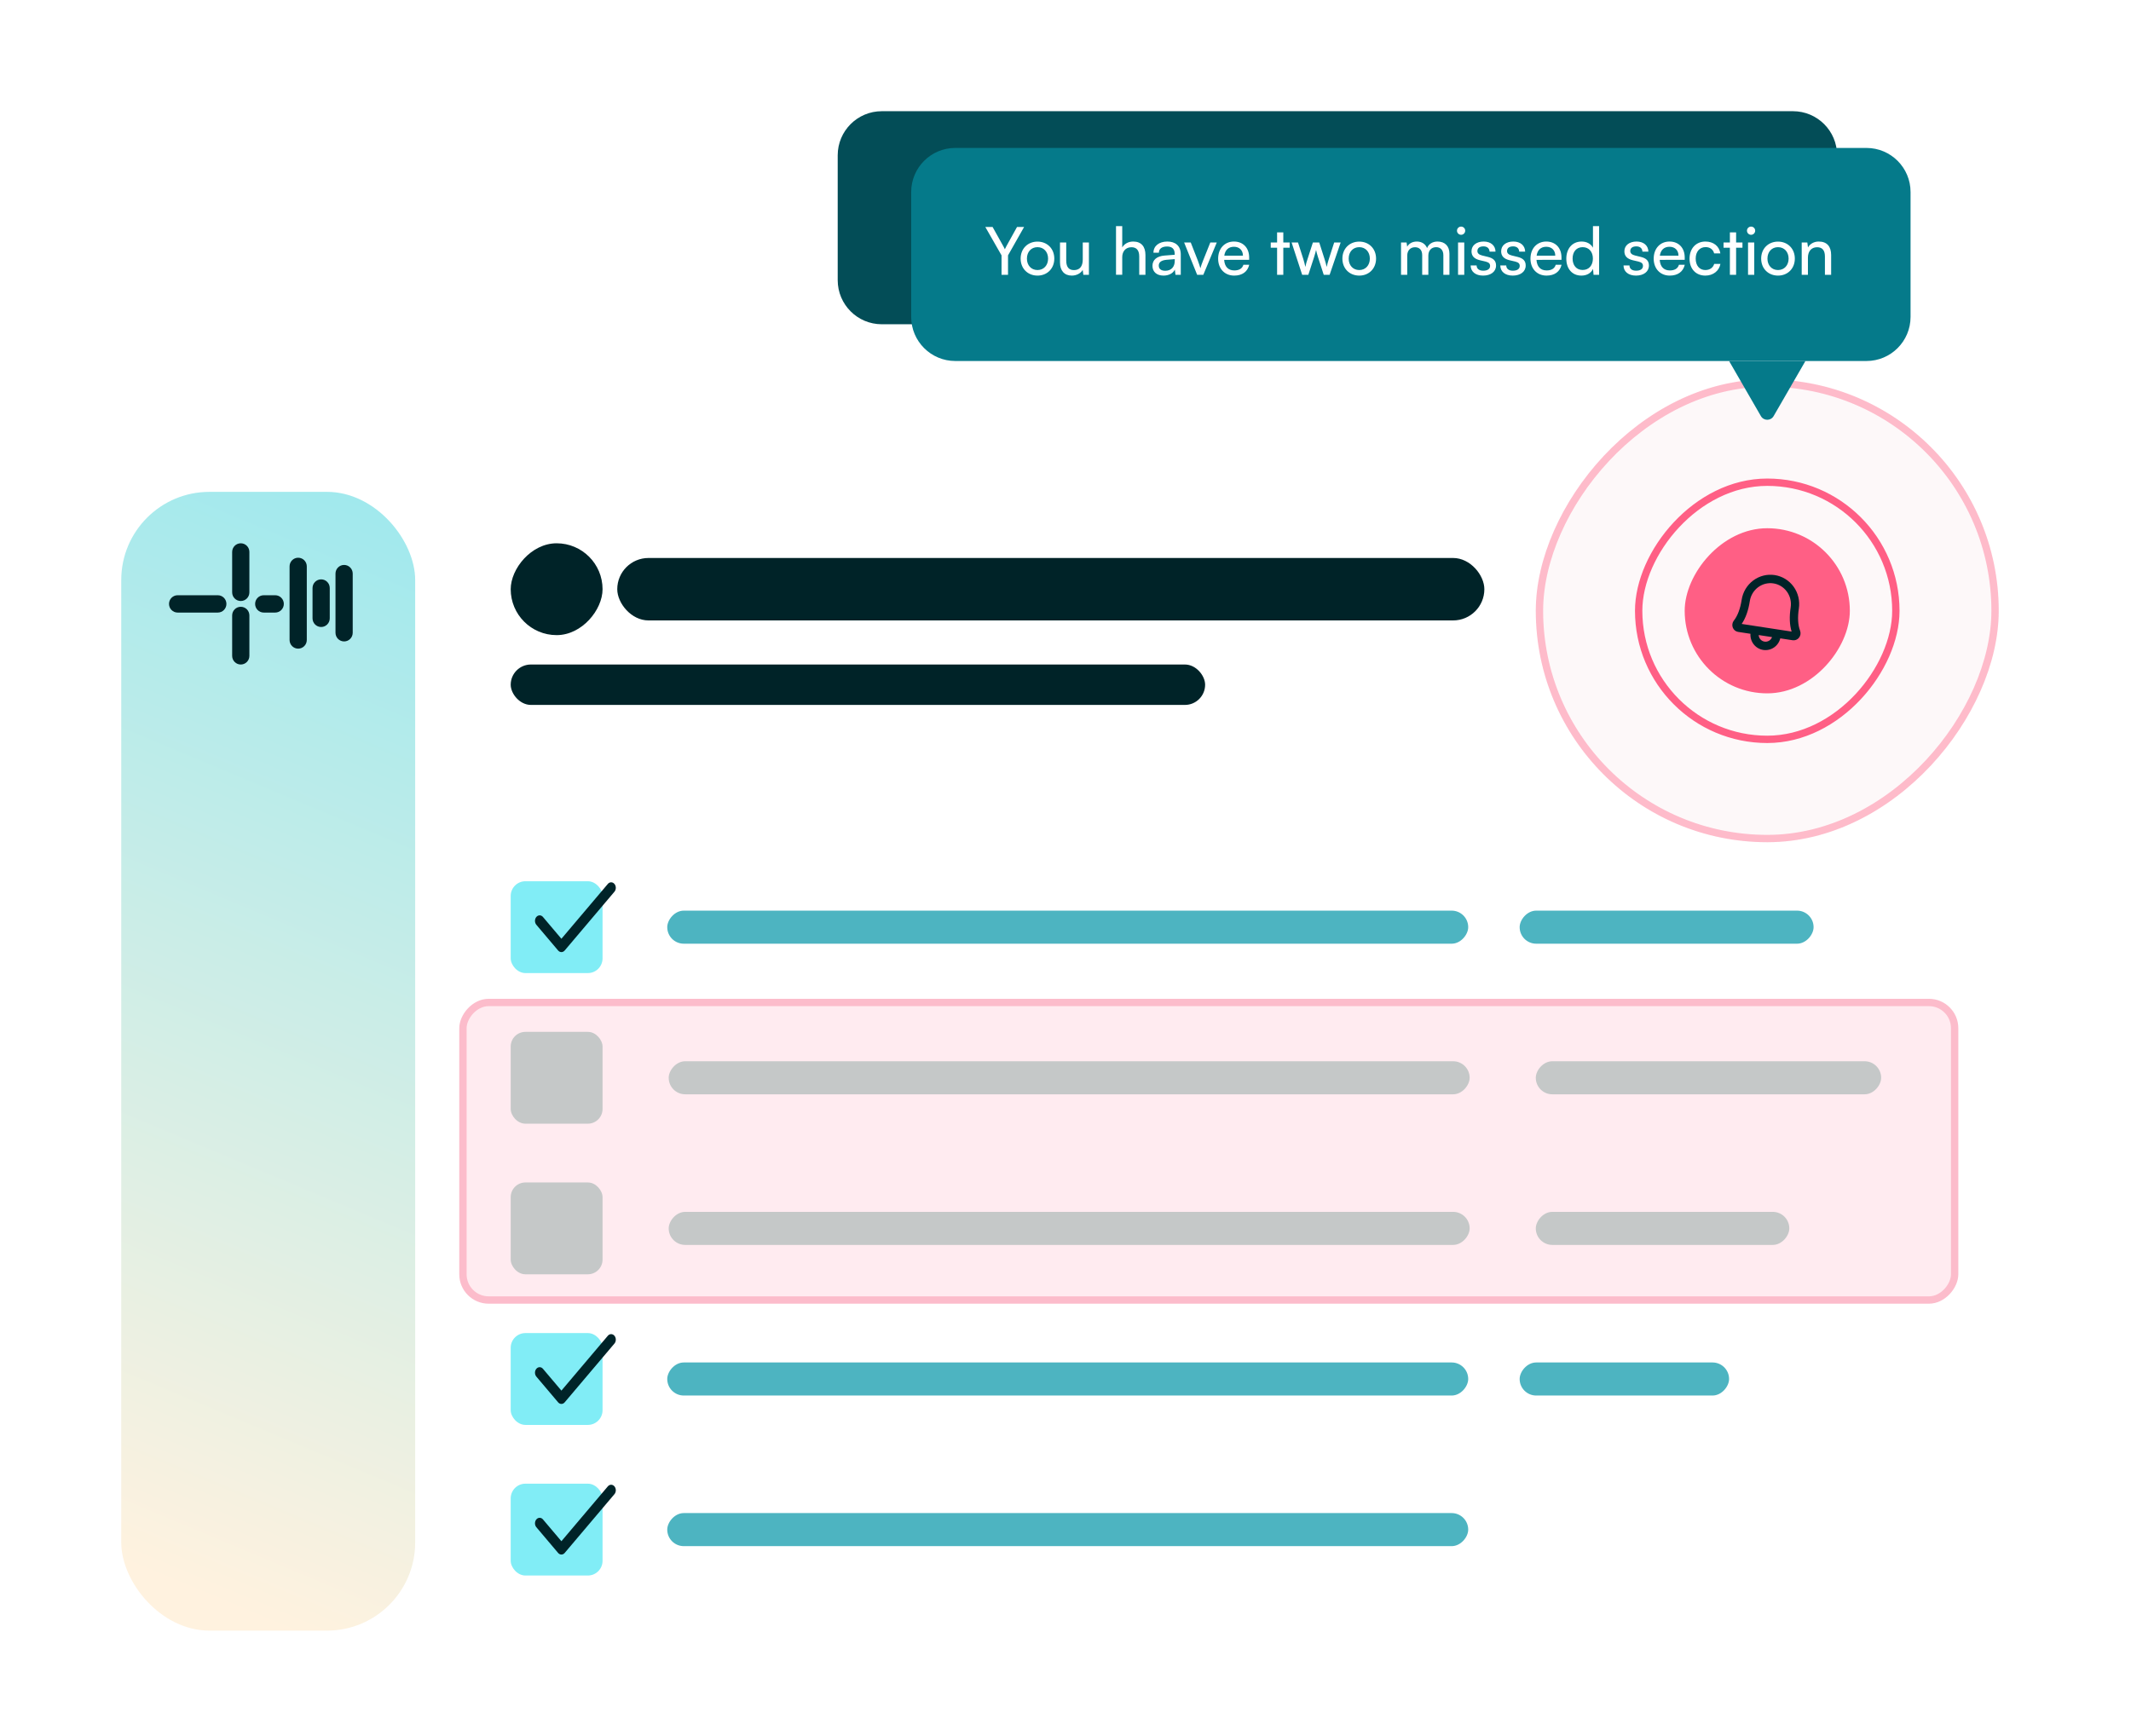 <svg width="448" height="365" viewBox="0 0 448 365" fill="none" xmlns="http://www.w3.org/2000/svg">
<g clip-path="url(#clip0_2355_13668)">
<g filter="url(#filter0_d_2355_13668)">
<rect x="19.311" y="94.155" width="410.924" height="251.807" rx="18.538" fill="white"/>
<rect x="25.49" y="100.334" width="61.793" height="239.448" rx="18.538" fill="url(#paint0_linear_2355_13668)"/>
<rect x="-0.772" y="0.772" width="313.6" height="62.566" rx="5.407" transform="matrix(-1 0 0 1 410.152 206.928)" fill="#FFEBF0" stroke="#FCBCCB" stroke-width="1.545"/>
<rect width="19.31" height="19.31" rx="9.655" transform="matrix(-1 0 0 1 126.676 111.148)" fill="#002328"/>
<rect x="129.766" y="114.238" width="182.29" height="13.131" rx="6.566" fill="#002328"/>
<rect x="253.352" y="145.134" width="145.986" height="8.497" rx="4.248" transform="rotate(180 253.352 145.134)" fill="#002328"/>
<path d="M48.807 112.969C48.807 111.963 49.617 111.148 50.617 111.148C51.617 111.148 52.428 111.963 52.428 112.969V121.466C52.428 122.471 51.617 123.286 50.617 123.286C49.617 123.286 48.807 122.471 48.807 121.466V112.969Z" fill="#002328"/>
<path d="M48.807 126.321C48.807 125.315 49.618 124.5 50.617 124.5C51.617 124.5 52.428 125.315 52.428 126.321V134.817C52.428 135.823 51.617 136.638 50.617 136.638C49.618 136.638 48.807 135.823 48.807 134.817V126.321Z" fill="#002328"/>
<path d="M45.79 122.072C46.79 122.072 47.6 122.888 47.6 123.893C47.6 124.899 46.79 125.714 45.79 125.714H37.342C36.342 125.714 35.531 124.899 35.531 123.893C35.531 122.888 36.342 122.072 37.342 122.072H45.79Z" fill="#002328"/>
<path d="M57.859 122.072C58.859 122.072 59.669 122.888 59.669 123.893C59.669 124.899 58.859 125.714 57.859 125.714H55.445C54.445 125.714 53.635 124.899 53.635 123.893C53.635 122.888 54.445 122.072 55.445 122.072H57.859Z" fill="#002328"/>
<path d="M64.497 131.479C64.497 132.485 63.686 133.3 62.686 133.3C61.686 133.3 60.876 132.485 60.876 131.479L60.876 116.003C60.876 114.998 61.686 114.183 62.686 114.183C63.686 114.183 64.497 114.998 64.497 116.003V131.479Z" fill="#002328"/>
<path d="M69.324 126.928C69.324 127.933 68.514 128.748 67.514 128.748C66.514 128.748 65.704 127.933 65.704 126.928V120.555C65.704 119.55 66.514 118.734 67.514 118.734C68.514 118.734 69.324 119.55 69.324 120.555V126.928Z" fill="#002328"/>
<path d="M74.152 129.962C74.152 130.968 73.341 131.783 72.342 131.783C71.342 131.783 70.531 130.968 70.531 129.962V117.521C70.531 116.515 71.342 115.7 72.342 115.7C73.341 115.7 74.152 116.515 74.152 117.521V129.962Z" fill="#002328"/>
<rect x="107.365" y="182.21" width="19.31" height="19.31" rx="3.09" fill="#81EDF6"/>
<path d="M129.173 184.412L118.718 196.768C118.627 196.876 118.519 196.962 118.4 197.02C118.281 197.079 118.153 197.109 118.024 197.109C117.895 197.109 117.768 197.079 117.648 197.02C117.529 196.962 117.421 196.876 117.33 196.768L112.756 191.362C112.665 191.254 112.593 191.127 112.543 190.986C112.494 190.845 112.469 190.694 112.469 190.542C112.469 190.389 112.494 190.238 112.543 190.098C112.593 189.957 112.665 189.829 112.756 189.721C112.847 189.613 112.956 189.528 113.075 189.47C113.194 189.411 113.322 189.381 113.451 189.381C113.579 189.381 113.707 189.411 113.826 189.47C113.945 189.528 114.054 189.613 114.145 189.721L118.025 194.307L127.786 182.773C127.97 182.555 128.22 182.433 128.48 182.433C128.74 182.433 128.99 182.555 129.174 182.773C129.358 182.99 129.462 183.286 129.462 183.593C129.462 183.901 129.358 184.196 129.174 184.414L129.173 184.412Z" fill="#002328"/>
<rect width="168.386" height="6.952" rx="3.476" transform="matrix(-1 0 0 1 308.662 188.39)" fill="#4DB4C1"/>
<rect width="61.793" height="6.952" rx="3.476" transform="matrix(-1 0 0 1 381.27 188.39)" fill="#4DB4C1"/>
<rect x="107.365" y="213.879" width="19.31" height="19.31" rx="3.09" fill="#C5C8C8"/>
<rect width="168.386" height="6.952" rx="3.476" transform="matrix(-1 0 0 1 308.965 220.059)" fill="#C5C8C8"/>
<rect width="72.607" height="6.952" rx="3.476" transform="matrix(-1 0 0 1 395.475 220.059)" fill="#C5C8C8"/>
<rect x="107.365" y="245.548" width="19.31" height="19.31" rx="3.09" fill="#C5C8C8"/>
<rect width="168.386" height="6.952" rx="3.476" transform="matrix(-1 0 0 1 308.965 251.728)" fill="#C5C8C8"/>
<rect width="53.297" height="6.952" rx="3.476" transform="matrix(-1 0 0 1 376.166 251.728)" fill="#C5C8C8"/>
<rect x="107.365" y="277.217" width="19.31" height="19.31" rx="3.09" fill="#81EDF6"/>
<path d="M129.173 279.419L118.718 291.775C118.627 291.883 118.519 291.969 118.4 292.027C118.281 292.086 118.153 292.116 118.024 292.116C117.895 292.116 117.768 292.086 117.648 292.027C117.529 291.969 117.421 291.883 117.33 291.775L112.756 286.369C112.665 286.261 112.593 286.133 112.543 285.993C112.494 285.852 112.469 285.701 112.469 285.549C112.469 285.396 112.494 285.245 112.543 285.105C112.593 284.964 112.665 284.836 112.756 284.728C112.847 284.62 112.956 284.535 113.075 284.476C113.194 284.418 113.322 284.388 113.451 284.388C113.579 284.388 113.707 284.418 113.826 284.476C113.945 284.535 114.054 284.62 114.145 284.728L118.025 289.314L127.786 277.78C127.97 277.562 128.22 277.44 128.48 277.44C128.74 277.44 128.99 277.562 129.174 277.78C129.358 277.997 129.462 278.292 129.462 278.6C129.462 278.908 129.358 279.203 129.174 279.421L129.173 279.419Z" fill="#002328"/>
<rect width="168.386" height="6.952" rx="3.476" transform="matrix(-1 0 0 1 308.662 283.397)" fill="#4DB4C1"/>
<rect width="44.028" height="6.952" rx="3.476" transform="matrix(-1 0 0 1 363.504 283.397)" fill="#4DB4C1"/>
<rect x="107.365" y="308.886" width="19.31" height="19.31" rx="3.09" fill="#81EDF6"/>
<path d="M129.173 311.088L118.718 323.444C118.627 323.552 118.519 323.638 118.4 323.696C118.281 323.754 118.153 323.785 118.024 323.785C117.895 323.785 117.768 323.754 117.648 323.696C117.529 323.638 117.421 323.552 117.33 323.444L112.756 318.038C112.665 317.93 112.593 317.802 112.543 317.662C112.494 317.521 112.469 317.37 112.469 317.218C112.469 317.065 112.494 316.914 112.543 316.773C112.593 316.633 112.665 316.505 112.756 316.397C112.847 316.289 112.956 316.204 113.075 316.145C113.194 316.087 113.322 316.057 113.451 316.057C113.579 316.057 113.707 316.087 113.826 316.145C113.945 316.204 114.054 316.289 114.145 316.397L118.025 320.983L127.786 309.449C127.97 309.231 128.22 309.109 128.48 309.109C128.74 309.109 128.99 309.231 129.174 309.449C129.358 309.666 129.462 309.961 129.462 310.269C129.462 310.577 129.358 310.872 129.174 311.09L129.173 311.088Z" fill="#002328"/>
<rect width="168.386" height="6.952" rx="3.476" transform="matrix(-1 0 0 1 308.662 315.066)" fill="#4DB4C1"/>
</g>
<g filter="url(#filter1_b_2355_13668)">
<rect width="97.324" height="97.324" rx="48.662" transform="matrix(-1 -8.74228e-08 -8.74228e-08 1 420.193 79.769)" fill="#FDF3F5" fill-opacity="0.5"/>
<rect x="-0.772" y="0.772" width="95.779" height="95.779" rx="47.89" transform="matrix(-1 -8.74228e-08 -8.74228e-08 1 418.649 79.769)" stroke="#FF5F85" stroke-opacity="0.4" stroke-width="1.545"/>
</g>
<rect width="34.72" height="34.72" rx="17.36" transform="matrix(-1 0 0 1 388.891 111.071)" fill="#FF5F85"/>
<rect x="-0.772" y="0.772" width="54.069" height="54.069" rx="27.035" transform="matrix(-1 -8.74228e-08 -8.74228e-08 1 397.793 100.624)" stroke="#FF5F85" stroke-width="1.545"/>
<path d="M378.432 132.622C377.977 131.439 377.887 129.827 378.172 127.963C378.42 126.34 378.025 124.686 377.074 123.365C376.122 122.045 374.692 121.166 373.097 120.921C371.503 120.677 369.875 121.088 368.572 122.064C367.269 123.039 366.397 124.499 366.149 126.123C365.864 127.987 365.296 129.498 364.508 130.491C364.348 130.693 364.242 130.935 364.202 131.191C364.161 131.448 364.188 131.71 364.279 131.952C364.37 132.194 364.522 132.407 364.721 132.569C364.919 132.73 365.157 132.834 365.409 132.871L367.998 133.267C367.947 134.075 368.195 134.872 368.692 135.5C369.19 136.129 369.902 136.544 370.688 136.664C371.473 136.785 372.277 136.601 372.94 136.15C373.602 135.699 374.077 135.014 374.27 134.227L376.859 134.624C377.11 134.664 377.368 134.635 377.605 134.54C377.843 134.446 378.051 134.288 378.21 134.085C378.369 133.881 378.474 133.639 378.513 133.383C378.552 133.126 378.524 132.863 378.432 132.622ZM370.956 134.913C370.626 134.863 370.323 134.698 370.1 134.446C369.877 134.195 369.747 133.872 369.731 133.533L372.537 133.962C372.42 134.281 372.199 134.55 371.911 134.724C371.623 134.897 371.285 134.964 370.956 134.913ZM366.153 131.195C366.987 129.98 367.564 128.363 367.866 126.386C368.044 125.226 368.667 124.183 369.597 123.486C370.528 122.79 371.691 122.496 372.83 122.67C373.968 122.845 374.99 123.473 375.67 124.416C376.35 125.359 376.632 126.541 376.454 127.7C376.152 129.677 376.217 131.393 376.65 132.802L366.153 131.195Z" fill="#002328"/>
<path d="M176.111 32.652C176.111 27.533 180.261 23.383 185.38 23.383H376.939C382.058 23.383 386.208 27.533 386.208 32.652V58.914C386.208 64.033 382.058 68.183 376.939 68.183H185.38C180.261 68.183 176.111 64.033 176.111 58.914V32.652Z" fill="#034D57"/>
<path d="M195.078 48.812L191.7 43.014H192.826L195.287 47.31C195.398 47.519 195.481 47.686 195.579 47.908C195.704 47.658 195.704 47.658 195.885 47.31L198.318 43.014H199.416L196.079 48.812V52.969H195.078V48.812ZM198.783 49.604C198.783 47.547 200.229 46.059 202.203 46.059C204.177 46.059 205.623 47.547 205.623 49.604C205.623 51.648 204.177 53.136 202.203 53.136C200.229 53.136 198.783 51.648 198.783 49.604ZM199.756 49.59C199.756 51.175 200.757 52.274 202.203 52.274C203.635 52.274 204.65 51.175 204.65 49.59C204.65 48.033 203.635 46.921 202.203 46.921C200.757 46.921 199.756 48.033 199.756 49.59ZM211.722 46.24H212.681V52.969H211.847L211.722 51.829C211.346 52.608 210.415 53.136 209.358 53.136C207.773 53.136 206.911 52.051 206.911 50.411V46.226H207.884V50.105C207.884 51.704 208.593 52.274 209.664 52.274C210.957 52.274 211.722 51.412 211.722 49.813V46.24ZM219.495 52.955H218.536V42.833H219.495V47.408C219.926 46.601 220.746 46.059 221.872 46.059C223.638 46.059 224.431 47.157 224.431 48.853V52.969H223.471V49.062C223.471 47.491 222.734 46.935 221.692 46.935C220.246 46.935 219.495 48.005 219.495 49.298V52.955ZM228.275 53.136C226.843 53.136 225.995 52.329 225.995 51.148C225.995 49.91 226.94 49.132 228.512 49.007L230.736 48.826V48.603C230.736 47.282 229.944 46.865 228.956 46.865C227.789 46.865 227.093 47.394 227.093 48.297H226.217C226.217 46.935 227.33 46.059 228.984 46.059C230.541 46.059 231.682 46.837 231.682 48.617V52.969H230.875L230.75 51.787C230.333 52.635 229.415 53.136 228.275 53.136ZM228.498 52.357C229.916 52.357 230.736 51.37 230.736 49.91V49.549L228.748 49.702C227.483 49.813 226.968 50.369 226.968 51.12C226.968 51.94 227.58 52.357 228.498 52.357ZM235.212 52.969L232.459 46.24H233.488L235.226 50.578C235.407 51.064 235.587 51.523 235.713 51.968C235.838 51.509 236.018 51.064 236.213 50.578L237.979 46.24H238.966L236.171 52.969H235.212ZM242.62 53.136C240.646 53.136 239.325 51.718 239.325 49.604C239.325 47.505 240.632 46.059 242.551 46.059C244.372 46.059 245.61 47.352 245.61 49.257V49.729H240.257C240.326 51.37 241.188 52.316 242.634 52.316C243.733 52.316 244.442 51.843 244.692 50.953H245.61C245.248 52.371 244.205 53.136 242.62 53.136ZM242.551 46.879C241.286 46.879 240.451 47.713 240.285 49.034H244.65C244.65 47.741 243.816 46.879 242.551 46.879ZM252.543 52.969H251.597V47.046H250.249V46.24H251.597V44.112H252.543V46.24H253.891V47.046H252.543V52.969ZM256.559 52.969L254.334 46.24H255.321L256.642 50.3C256.795 50.744 256.92 51.203 257.059 51.745C257.171 51.203 257.393 50.522 257.463 50.3L258.797 46.24H259.784L261.105 50.3C261.23 50.661 261.397 51.245 261.522 51.745C261.661 51.189 261.689 51.023 261.926 50.3L263.26 46.24H264.261L261.981 52.969H261.05L259.659 48.742C259.492 48.242 259.381 47.825 259.298 47.422C259.2 47.783 259.089 48.186 258.909 48.742L257.518 52.969H256.559ZM264.688 49.604C264.688 47.547 266.134 46.059 268.108 46.059C270.083 46.059 271.529 47.547 271.529 49.604C271.529 51.648 270.083 53.136 268.108 53.136C266.134 53.136 264.688 51.648 264.688 49.604ZM265.661 49.59C265.661 51.175 266.663 52.274 268.108 52.274C269.541 52.274 270.555 51.175 270.555 49.59C270.555 48.033 269.541 46.921 268.108 46.921C266.663 46.921 265.661 48.033 265.661 49.59ZM277.878 52.969H276.919V46.24H277.753L277.865 47.199C278.198 46.49 278.949 46.059 279.894 46.059C280.951 46.059 281.744 46.615 282.063 47.491C282.369 46.615 283.19 46.059 284.274 46.059C285.734 46.059 286.693 47.004 286.693 48.562V52.969H285.762V48.756C285.762 47.602 285.122 46.921 284.093 46.921C282.967 46.921 282.3 47.769 282.3 48.812V52.969H281.354V48.742C281.354 47.602 280.701 46.935 279.686 46.935C278.56 46.935 277.878 47.769 277.878 48.798V52.969ZM289.096 44.391C288.706 44.391 288.387 44.071 288.387 43.681C288.387 43.292 288.706 42.959 289.096 42.959C289.485 42.959 289.819 43.292 289.819 43.681C289.819 44.071 289.485 44.391 289.096 44.391ZM288.623 52.969V46.24H289.582V52.969H288.623ZM291.013 51.078H291.931C291.931 51.857 292.514 52.343 293.46 52.343C294.503 52.343 295.114 51.898 295.114 51.175C295.114 50.619 294.836 50.3 294.044 50.105L292.89 49.813C291.722 49.521 291.152 48.909 291.152 47.992C291.152 46.81 292.139 46.059 293.585 46.059C295.003 46.059 295.921 46.837 295.963 48.089H295.031C295.003 47.31 294.461 46.851 293.557 46.851C292.612 46.851 292.083 47.255 292.083 47.978C292.083 48.492 292.445 48.853 293.182 49.034L294.336 49.326C295.504 49.618 296.032 50.16 296.032 51.134C296.032 52.343 295.003 53.136 293.474 53.136C291.958 53.136 291.013 52.329 291.013 51.078ZM297.041 51.078H297.959C297.959 51.857 298.543 52.343 299.488 52.343C300.531 52.343 301.143 51.898 301.143 51.175C301.143 50.619 300.865 50.3 300.072 50.105L298.918 49.813C297.75 49.521 297.18 48.909 297.18 47.992C297.18 46.81 298.168 46.059 299.613 46.059C301.032 46.059 301.949 46.837 301.991 48.089H301.059C301.032 47.31 300.489 46.851 299.586 46.851C298.64 46.851 298.112 47.255 298.112 47.978C298.112 48.492 298.473 48.853 299.21 49.034L300.364 49.326C301.532 49.618 302.06 50.16 302.06 51.134C302.06 52.343 301.032 53.136 299.502 53.136C297.987 53.136 297.041 52.329 297.041 51.078ZM306.462 53.136C304.488 53.136 303.167 51.718 303.167 49.604C303.167 47.505 304.474 46.059 306.393 46.059C308.214 46.059 309.451 47.352 309.451 49.257V49.729H304.099C304.168 51.37 305.03 52.316 306.476 52.316C307.575 52.316 308.284 51.843 308.534 50.953H309.451C309.09 52.371 308.047 53.136 306.462 53.136ZM306.393 46.879C305.127 46.879 304.293 47.713 304.126 49.034H308.492C308.492 47.741 307.658 46.879 306.393 46.879ZM313.627 53.136C311.667 53.136 310.513 51.634 310.513 49.618C310.513 47.588 311.667 46.059 313.669 46.059C314.781 46.059 315.671 46.545 316.143 47.519V42.833H317.103V52.969H316.269L316.171 51.593C315.699 52.635 314.753 53.136 313.627 53.136ZM313.794 52.26C315.268 52.26 316.13 51.148 316.13 49.59C316.13 48.047 315.268 46.921 313.794 46.921C312.334 46.921 311.486 48.047 311.486 49.59C311.486 51.148 312.334 52.26 313.794 52.26ZM322.391 51.078H323.308C323.308 51.857 323.892 52.343 324.838 52.343C325.88 52.343 326.492 51.898 326.492 51.175C326.492 50.619 326.214 50.3 325.422 50.105L324.268 49.813C323.1 49.521 322.53 48.909 322.53 47.992C322.53 46.81 323.517 46.059 324.963 46.059C326.381 46.059 327.299 46.837 327.34 48.089H326.409C326.381 47.31 325.839 46.851 324.935 46.851C323.99 46.851 323.461 47.255 323.461 47.978C323.461 48.492 323.823 48.853 324.56 49.034L325.714 49.326C326.882 49.618 327.41 50.16 327.41 51.134C327.41 52.343 326.381 53.136 324.852 53.136C323.336 53.136 322.391 52.329 322.391 51.078ZM331.812 53.136C329.837 53.136 328.516 51.718 328.516 49.604C328.516 47.505 329.823 46.059 331.742 46.059C333.563 46.059 334.801 47.352 334.801 49.257V49.729H329.448C329.518 51.37 330.38 52.316 331.825 52.316C332.924 52.316 333.633 51.843 333.883 50.953H334.801C334.439 52.371 333.397 53.136 331.812 53.136ZM331.742 46.879C330.477 46.879 329.643 47.713 329.476 49.034H333.841C333.841 47.741 333.007 46.879 331.742 46.879ZM335.862 49.618C335.862 47.505 337.155 46.059 339.115 46.059C340.673 46.059 341.813 46.963 342.077 48.353H341.117C340.867 47.422 340.061 46.907 339.129 46.907C337.767 46.907 336.807 47.95 336.807 49.604C336.807 51.203 337.697 52.274 339.06 52.274C340.061 52.274 340.867 51.718 341.131 50.856H342.105C341.785 52.232 340.589 53.136 339.06 53.136C337.155 53.136 335.862 51.731 335.862 49.618ZM345.101 52.969H344.156V47.046H342.807V46.24H344.156V44.112H345.101V46.24H346.45V47.046H345.101V52.969ZM348.172 44.391C347.783 44.391 347.463 44.071 347.463 43.681C347.463 43.292 347.783 42.959 348.172 42.959C348.561 42.959 348.895 43.292 348.895 43.681C348.895 44.071 348.561 44.391 348.172 44.391ZM347.699 52.969V46.24H348.658V52.969H347.699ZM350.186 49.604C350.186 47.547 351.632 46.059 353.607 46.059C355.581 46.059 357.027 47.547 357.027 49.604C357.027 51.648 355.581 53.136 353.607 53.136C351.632 53.136 350.186 51.648 350.186 49.604ZM351.16 49.59C351.16 51.175 352.161 52.274 353.607 52.274C355.039 52.274 356.054 51.175 356.054 49.59C356.054 48.033 355.039 46.921 353.607 46.921C352.161 46.921 351.16 48.033 351.16 49.59ZM359.521 52.969H358.561V46.24H359.395L359.534 47.408C359.979 46.545 360.869 46.059 361.842 46.059C363.692 46.059 364.456 47.157 364.456 48.853V52.969H363.497V49.062C363.497 47.491 362.788 46.935 361.676 46.935C360.299 46.935 359.521 47.936 359.521 49.451V52.969Z" fill="white"/>
<path d="M191.559 40.376C191.559 35.257 195.708 31.107 200.828 31.107H392.386C397.505 31.107 401.655 35.257 401.655 40.376V66.638C401.655 71.757 397.505 75.907 392.386 75.907H200.828C195.708 75.907 191.559 71.757 191.559 66.638V40.376Z" fill="#057A8A"/>
<path d="M210.553 53.695L207.147 47.731H208.676L210.915 51.749C211.054 51.985 211.137 52.18 211.248 52.416C211.373 52.166 211.401 52.082 211.582 51.749L213.807 47.731H215.294L211.916 53.695V57.783H210.553V53.695ZM214.569 54.376C214.569 52.277 216.07 50.803 218.114 50.803C220.144 50.803 221.646 52.277 221.646 54.376C221.646 56.476 220.144 57.95 218.114 57.95C216.07 57.95 214.569 56.476 214.569 54.376ZM215.89 54.376C215.89 55.795 216.793 56.782 218.114 56.782C219.421 56.782 220.339 55.795 220.339 54.376C220.339 52.958 219.421 51.971 218.114 51.971C216.793 51.971 215.89 52.958 215.89 54.376ZM227.629 50.984H228.922V57.783H227.754L227.615 56.754C227.225 57.463 226.322 57.95 225.321 57.95C223.736 57.95 222.846 56.879 222.846 55.211V50.984H224.153V54.78C224.153 56.239 224.778 56.796 225.78 56.796C226.975 56.796 227.629 56.031 227.629 54.571V50.984ZM235.927 57.769H234.62V47.55H235.927V52.027C236.358 51.29 237.178 50.789 238.235 50.789C239.972 50.789 240.807 51.888 240.807 53.626V57.783H239.5V53.918C239.5 52.541 238.846 51.985 237.873 51.985C236.608 51.985 235.927 52.903 235.927 54.071V57.769ZM244.605 57.95C243.145 57.95 242.283 57.129 242.283 55.892C242.283 54.641 243.215 53.862 244.814 53.737L246.955 53.57V53.375C246.955 52.235 246.273 51.832 245.356 51.832C244.257 51.832 243.632 52.319 243.632 53.139H242.492C242.492 51.721 243.66 50.789 245.411 50.789C247.094 50.789 248.234 51.679 248.234 53.514V57.783H247.122L246.983 56.684C246.635 57.463 245.703 57.95 244.605 57.95ZM244.98 56.935C246.218 56.935 246.969 56.128 246.969 54.849V54.488L245.231 54.627C244.077 54.738 243.604 55.183 243.604 55.85C243.604 56.573 244.132 56.935 244.98 56.935ZM251.677 57.783L248.938 50.984H250.328L251.816 54.78C252.052 55.419 252.247 55.989 252.358 56.406C252.469 55.961 252.692 55.377 252.928 54.78L254.444 50.984H255.806L252.97 57.783H251.677ZM259.467 57.95C257.465 57.95 256.089 56.504 256.089 54.39C256.089 52.263 257.438 50.789 259.412 50.789C261.344 50.789 262.61 52.124 262.61 54.14V54.627L257.354 54.641C257.451 56.073 258.202 56.865 259.495 56.865C260.51 56.865 261.178 56.448 261.4 55.669H262.624C262.29 57.129 261.15 57.95 259.467 57.95ZM259.412 51.888C258.272 51.888 257.549 52.569 257.382 53.765H261.303C261.303 52.639 260.566 51.888 259.412 51.888ZM269.79 57.783H268.483V52.082H267.148V50.984H268.483V48.857H269.79V50.984H271.125V52.082H269.79V57.783ZM273.757 57.783L271.533 50.984H272.881L274.008 54.515C274.16 55.016 274.3 55.53 274.425 56.128C274.536 55.53 274.717 54.96 274.87 54.515L276.01 50.984H277.344L278.471 54.515C278.582 54.849 278.804 55.642 278.915 56.128C279.027 55.586 279.152 55.113 279.346 54.515L280.487 50.984H281.849L279.527 57.783H278.29L277.108 54.14C276.886 53.459 276.747 52.93 276.677 52.555C276.607 52.889 276.482 53.334 276.232 54.154L275.05 57.783H273.757ZM282.212 54.376C282.212 52.277 283.714 50.803 285.758 50.803C287.787 50.803 289.289 52.277 289.289 54.376C289.289 56.476 287.787 57.95 285.758 57.95C283.714 57.95 282.212 56.476 282.212 54.376ZM283.533 54.376C283.533 55.795 284.437 56.782 285.758 56.782C287.065 56.782 287.982 55.795 287.982 54.376C287.982 52.958 287.065 51.971 285.758 51.971C284.437 51.971 283.533 52.958 283.533 54.376ZM295.844 57.783H294.538V50.984H295.705L295.831 51.874C296.178 51.234 296.901 50.789 297.86 50.789C298.917 50.789 299.668 51.318 300.015 52.166C300.335 51.318 301.156 50.789 302.212 50.789C303.769 50.789 304.715 51.763 304.715 53.334V57.783H303.436V53.653C303.436 52.583 302.838 51.971 301.92 51.971C300.933 51.971 300.28 52.666 300.28 53.751V57.783H298.987V53.639C298.987 52.569 298.403 51.985 297.485 51.985C296.498 51.985 295.844 52.666 295.844 53.751V57.783ZM307.166 49.371C306.693 49.371 306.304 48.982 306.304 48.509C306.304 48.023 306.693 47.647 307.166 47.647C307.639 47.647 308.028 48.023 308.028 48.509C308.028 48.982 307.639 49.371 307.166 49.371ZM306.527 57.783V50.984H307.833V57.783H306.527ZM309.175 55.809H310.426C310.426 56.504 310.954 56.921 311.816 56.921C312.734 56.921 313.262 56.545 313.262 55.92C313.262 55.461 313.04 55.183 312.331 55.002L311.135 54.724C309.925 54.432 309.355 53.834 309.355 52.833C309.355 51.582 310.412 50.789 311.914 50.789C313.401 50.789 314.375 51.623 314.402 52.916H313.151C313.123 52.235 312.664 51.804 311.872 51.804C311.052 51.804 310.593 52.166 310.593 52.791C310.593 53.25 310.927 53.556 311.594 53.723L312.79 54.015C313.944 54.293 314.514 54.821 314.514 55.836C314.514 57.129 313.401 57.95 311.789 57.95C310.19 57.95 309.175 57.102 309.175 55.809ZM315.407 55.809H316.658C316.658 56.504 317.186 56.921 318.048 56.921C318.966 56.921 319.494 56.545 319.494 55.92C319.494 55.461 319.272 55.183 318.563 55.002L317.367 54.724C316.158 54.432 315.588 53.834 315.588 52.833C315.588 51.582 316.644 50.789 318.146 50.789C319.633 50.789 320.607 51.623 320.635 52.916H319.383C319.355 52.235 318.897 51.804 318.104 51.804C317.284 51.804 316.825 52.166 316.825 52.791C316.825 53.25 317.159 53.556 317.826 53.723L319.022 54.015C320.176 54.293 320.746 54.821 320.746 55.836C320.746 57.129 319.633 57.95 318.021 57.95C316.422 57.95 315.407 57.102 315.407 55.809ZM325.129 57.95C323.127 57.95 321.75 56.504 321.75 54.39C321.75 52.263 323.099 50.789 325.073 50.789C327.006 50.789 328.271 52.124 328.271 54.14V54.627L323.015 54.641C323.113 56.073 323.863 56.865 325.156 56.865C326.171 56.865 326.839 56.448 327.061 55.669H328.285C327.951 57.129 326.811 57.95 325.129 57.95ZM325.073 51.888C323.933 51.888 323.21 52.569 323.043 53.765H326.964C326.964 52.639 326.227 51.888 325.073 51.888ZM332.456 57.95C330.481 57.95 329.286 56.476 329.286 54.404C329.286 52.319 330.495 50.789 332.511 50.789C333.554 50.789 334.43 51.248 334.889 52.082V47.55H336.182V57.783H335.014L334.903 56.545C334.458 57.477 333.54 57.95 332.456 57.95ZM332.72 56.768C334.055 56.768 334.875 55.781 334.875 54.362C334.875 52.972 334.055 51.971 332.72 51.971C331.385 51.971 330.607 52.972 330.607 54.362C330.607 55.767 331.385 56.768 332.72 56.768ZM341.313 55.809H342.564C342.564 56.504 343.092 56.921 343.954 56.921C344.872 56.921 345.4 56.545 345.4 55.92C345.4 55.461 345.178 55.183 344.469 55.002L343.273 54.724C342.064 54.432 341.494 53.834 341.494 52.833C341.494 51.582 342.55 50.789 344.052 50.789C345.539 50.789 346.513 51.623 346.541 52.916H345.289C345.261 52.235 344.803 51.804 344.01 51.804C343.19 51.804 342.731 52.166 342.731 52.791C342.731 53.25 343.065 53.556 343.732 53.723L344.928 54.015C346.082 54.293 346.652 54.821 346.652 55.836C346.652 57.129 345.539 57.95 343.927 57.95C342.328 57.95 341.313 57.102 341.313 55.809ZM351.035 57.95C349.033 57.95 347.656 56.504 347.656 54.39C347.656 52.263 349.005 50.789 350.979 50.789C352.912 50.789 354.177 52.124 354.177 54.14V54.627L348.921 54.641C349.019 56.073 349.77 56.865 351.063 56.865C352.077 56.865 352.745 56.448 352.967 55.669H354.191C353.857 57.129 352.717 57.95 351.035 57.95ZM350.979 51.888C349.839 51.888 349.116 52.569 348.949 53.765H352.87C352.87 52.639 352.133 51.888 350.979 51.888ZM355.192 54.39C355.192 52.263 356.54 50.789 358.529 50.789C360.239 50.789 361.434 51.763 361.671 53.278H360.364C360.141 52.416 359.446 51.957 358.57 51.957C357.333 51.957 356.485 52.903 356.485 54.376C356.485 55.836 357.277 56.782 358.515 56.782C359.446 56.782 360.141 56.295 360.378 55.489H361.685C361.42 56.962 360.155 57.95 358.515 57.95C356.513 57.95 355.192 56.531 355.192 54.39ZM364.982 57.783H363.675V52.082H362.341V50.984H363.675V48.857H364.982V50.984H366.317V52.082H364.982V57.783ZM368.129 49.371C367.657 49.371 367.267 48.982 367.267 48.509C367.267 48.023 367.657 47.647 368.129 47.647C368.602 47.647 368.991 48.023 368.991 48.509C368.991 48.982 368.602 49.371 368.129 49.371ZM367.49 57.783V50.984H368.797V57.783H367.49ZM370.249 54.376C370.249 52.277 371.751 50.803 373.795 50.803C375.825 50.803 377.326 52.277 377.326 54.376C377.326 56.476 375.825 57.95 373.795 57.95C371.751 57.95 370.249 56.476 370.249 54.376ZM371.57 54.376C371.57 55.795 372.474 56.782 373.795 56.782C375.102 56.782 376.019 55.795 376.019 54.376C376.019 52.958 375.102 51.971 373.795 51.971C372.474 51.971 371.57 52.958 371.57 54.376ZM380.08 57.783H378.773V50.984H379.955L380.094 52.027C380.525 51.248 381.387 50.789 382.346 50.789C384.14 50.789 384.96 51.888 384.96 53.626V57.783H383.653V53.918C383.653 52.541 383.013 51.985 382.012 51.985C380.789 51.985 380.08 52.861 380.08 54.182V57.783Z" fill="white"/>
<path d="M370.193 87.493C370.788 88.523 372.274 88.523 372.869 87.493L379.558 75.907H363.504L370.193 87.493Z" fill="#057A8A"/>
</g>
<defs>
<filter id="filter0_d_2355_13668" x="0" y="77.934" width="449.545" height="290.428" filterUnits="userSpaceOnUse" color-interpolation-filters="sRGB">
<feFlood flood-opacity="0" result="BackgroundImageFix"/>
<feColorMatrix in="SourceAlpha" type="matrix" values="0 0 0 0 0 0 0 0 0 0 0 0 0 0 0 0 0 0 127 0" result="hardAlpha"/>
<feOffset dy="3.09"/>
<feGaussianBlur stdDeviation="9.655"/>
<feComposite in2="hardAlpha" operator="out"/>
<feColorMatrix type="matrix" values="0 0 0 0 0.02 0 0 0 0 0.478 0 0 0 0 0.541 0 0 0 0.2 0"/>
<feBlend mode="normal" in2="BackgroundImageFix" result="effect1_dropShadow_2355_13668"/>
<feBlend mode="normal" in="SourceGraphic" in2="effect1_dropShadow_2355_13668" result="shape"/>
</filter>
<filter id="filter1_b_2355_13668" x="320.552" y="77.452" width="101.959" height="101.959" filterUnits="userSpaceOnUse" color-interpolation-filters="sRGB">
<feFlood flood-opacity="0" result="BackgroundImageFix"/>
<feGaussianBlur in="BackgroundImageFix" stdDeviation="1.159"/>
<feComposite in2="SourceAlpha" operator="in" result="effect1_backgroundBlur_2355_13668"/>
<feBlend mode="normal" in="SourceGraphic" in2="effect1_backgroundBlur_2355_13668" result="shape"/>
</filter>
<linearGradient id="paint0_linear_2355_13668" x1="18.134" y1="322.464" x2="114.511" y2="92.365" gradientUnits="userSpaceOnUse">
<stop stop-color="#FFF2DF"/>
<stop offset="1" stop-color="#97E8EF"/>
</linearGradient>
<clipPath id="clip0_2355_13668">
<rect width="448" height="364.579" fill="white" transform="translate(0 0.21)"/>
</clipPath>
</defs>
</svg>
